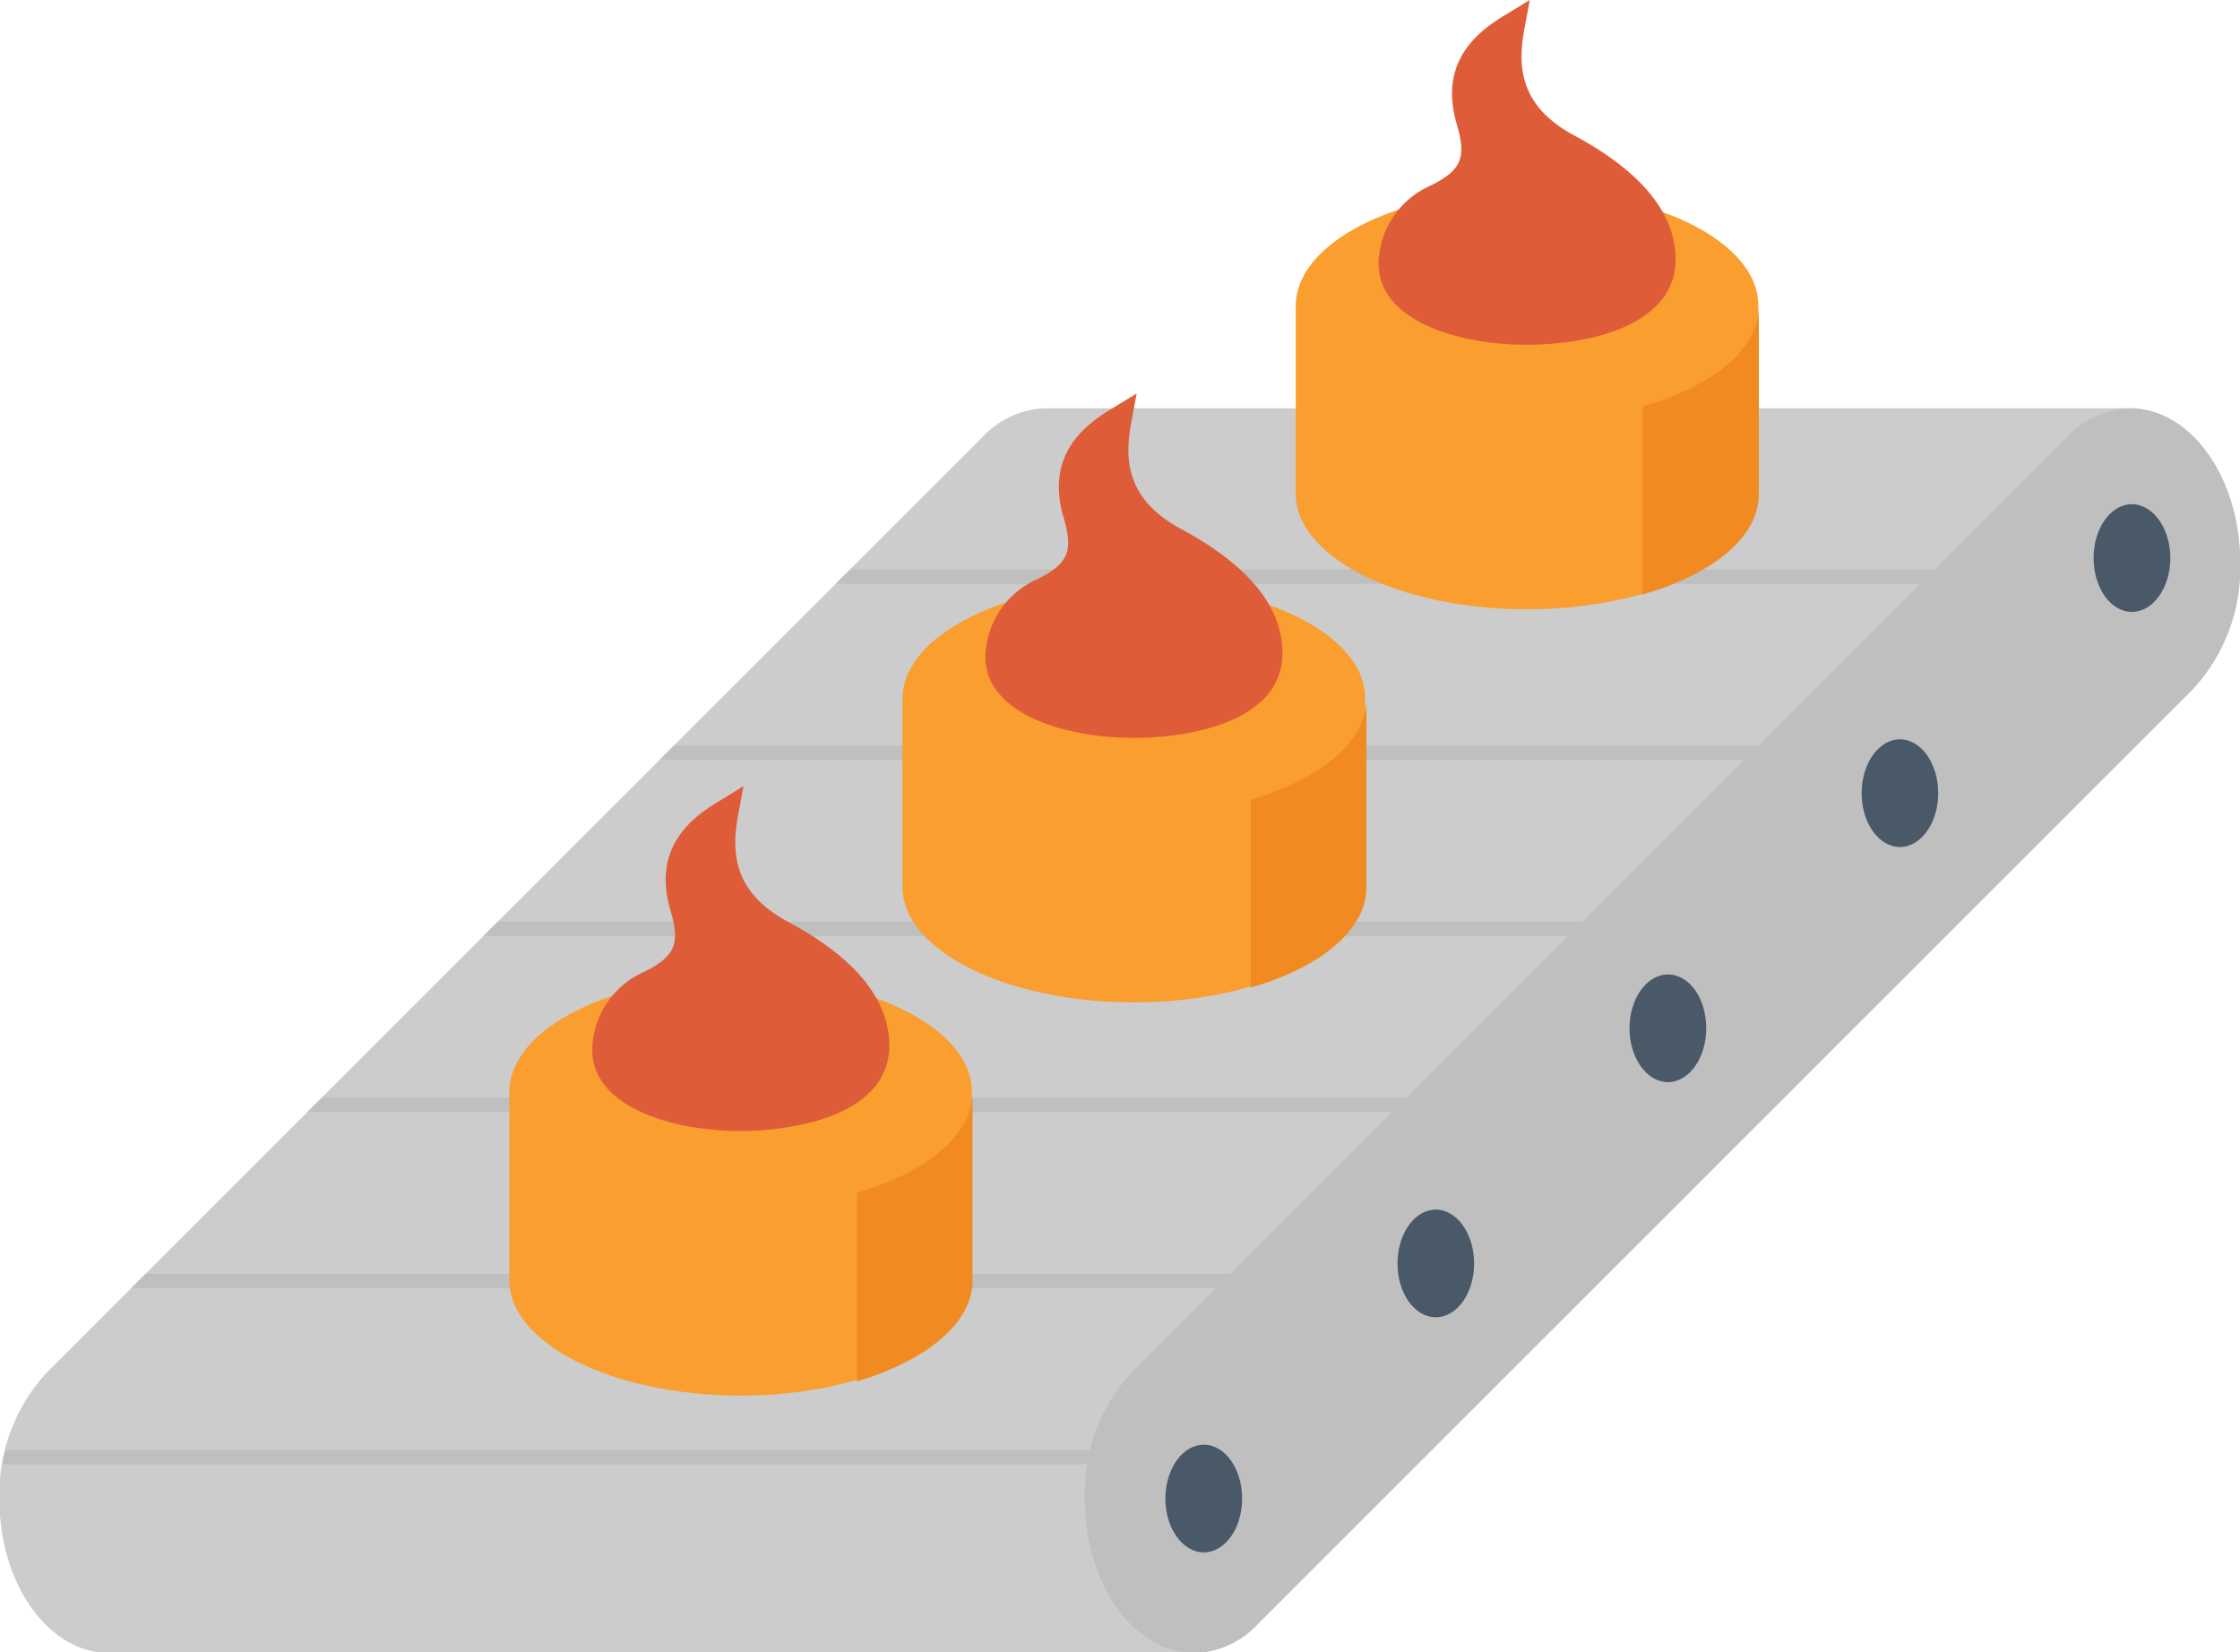 <svg id="Layer_1" data-name="Layer 1" xmlns="http://www.w3.org/2000/svg" viewBox="0 0 154.98 114.34"><defs><style>.cls-1{fill:#ccc;}.cls-2{fill:#bfbfbf;}.cls-3{fill:#495968;}.cls-4{fill:#f99e2f;}.cls-5{fill:#f28a22;}.cls-6{fill:#df5c39;}</style></defs><title>npd-technical</title><path class="cls-1" d="M155.44,39.87a12.33,12.33,0,0,1-3.24,8.73L87.48,113.32a6.19,6.19,0,0,1-4.39,2H8c-4.18,0-7.58-4.76-7.58-10.64A12.37,12.37,0,0,1,3.62,96L68.43,31.19a6.21,6.21,0,0,1,4.38-2h75.05C152.05,29.23,155.44,34,155.44,39.87Z" transform="translate(-0.46 -0.94)"/><path class="cls-2" d="M155.45,39.87a12.34,12.34,0,0,1-3.25,8.73L87.48,113.32a6.21,6.21,0,0,1-4.39,2c-4.18,0-7.57-4.76-7.57-10.64A12.37,12.37,0,0,1,78.67,96l64.81-64.81a6.18,6.18,0,0,1,4.38-2C152.05,29.23,155.45,34,155.45,39.87Z" transform="translate(-0.46 -0.94)"/><path class="cls-3" d="M86.4,104.64c0,2.06-1.19,3.72-2.65,3.72s-2.66-1.66-2.66-3.72,1.19-3.73,2.66-3.73S86.4,102.58,86.4,104.64Z" transform="translate(-0.46 -0.94)"/><path class="cls-3" d="M102.45,88.37c0,2.06-1.18,3.72-2.65,3.72s-2.65-1.66-2.65-3.72,1.19-3.73,2.65-3.73S102.45,86.31,102.45,88.37Z" transform="translate(-0.46 -0.94)"/><path class="cls-3" d="M118.51,72.1c0,2.05-1.19,3.72-2.65,3.72s-2.66-1.67-2.66-3.72,1.19-3.73,2.66-3.73S118.51,70,118.51,72.1Z" transform="translate(-0.46 -0.94)"/><path class="cls-3" d="M134.56,55.83c0,2.05-1.19,3.72-2.65,3.72s-2.65-1.67-2.65-3.72,1.18-3.73,2.65-3.73S134.56,53.77,134.56,55.83Z" transform="translate(-0.46 -0.94)"/><path class="cls-3" d="M150.62,39.55c0,2.06-1.19,3.73-2.66,3.73s-2.65-1.67-2.65-3.73,1.19-3.72,2.65-3.72S150.62,37.5,150.62,39.55Z" transform="translate(-0.46 -0.94)"/><path class="cls-2" d="M75.91,101.27c-.08.32-.15.66-.2,1H.65c0-.34.12-.68.2-1Z" transform="translate(-0.46 -0.94)"/><polygon class="cls-2" points="85.11 88.15 84.11 89.15 9.07 89.15 10.07 88.15 85.11 88.15"/><polygon class="cls-2" points="97.3 75.96 96.3 76.96 21.26 76.96 22.26 75.96 97.3 75.96"/><polygon class="cls-2" points="109.49 63.77 108.49 64.77 33.45 64.77 34.45 63.77 109.49 63.77"/><polygon class="cls-2" points="121.69 51.58 120.69 52.58 45.64 52.58 46.64 51.58 121.69 51.58"/><polygon class="cls-2" points="133.87 39.4 132.87 40.4 57.82 40.4 58.82 39.4 133.87 39.4"/><path class="cls-4" d="M51.7,68.51c-8.86,0-16,3.59-16,8v13c0,4.43,7.18,8,16,8s16-3.59,16-8v-13C67.75,72.1,60.56,68.51,51.7,68.51Z" transform="translate(-0.46 -0.94)"/><path class="cls-5" d="M67.75,76.53v13c0,3-3.24,5.57-8,7,0-.42,0-.86,0-1.29V83.47C64.52,82.09,67.75,79.5,67.75,76.53Z" transform="translate(-0.46 -0.94)"/><path class="cls-6" d="M51.7,79.2c-4.92,0-10.23-1.74-10.26-5.56a6,6,0,0,1,3.63-5.47c2.09-1.06,2.46-1.92,1.79-4.19-1.26-4.22,1.23-6.32,3.22-7.52l1.82-1.12-.37,2c-.46,2.49-.41,5.31,3.46,7.39,4.63,2.48,7,5.37,7,8.58a4.45,4.45,0,0,1-1.47,3.33C58,79,53.13,79.2,51.7,79.2Z" transform="translate(-0.46 -0.94)"/><path class="cls-4" d="M78.9,41.3c-8.86,0-16,3.6-16,8v13c0,4.43,7.18,8,16,8s16-3.59,16-8v-13C95,44.9,87.76,41.3,78.9,41.3Z" transform="translate(-0.46 -0.94)"/><path class="cls-5" d="M95,49.33v13c0,3-3.24,5.57-8,6.95,0-.42,0-.86,0-1.29V56.27C91.72,54.89,95,52.3,95,49.33Z" transform="translate(-0.46 -0.94)"/><path class="cls-6" d="M78.91,52C74,52,68.67,50.26,68.64,46.44A6,6,0,0,1,72.27,41c2.09-1.06,2.46-1.92,1.79-4.2-1.26-4.21,1.23-6.31,3.22-7.52l1.82-1.11-.37,2c-.46,2.49-.41,5.31,3.46,7.38,4.63,2.49,7,5.38,7,8.59a4.41,4.41,0,0,1-1.47,3.33C85.19,51.82,80.33,52,78.91,52Z" transform="translate(-0.46 -0.94)"/><path class="cls-4" d="M106.11,14.1c-8.87,0-16,3.6-16,8v13c0,4.43,7.18,8,16,8s16-3.59,16-8v-13C122.15,17.7,115,14.1,106.11,14.1Z" transform="translate(-0.46 -0.94)"/><path class="cls-5" d="M122.15,22.13v13c0,3-3.24,5.57-8.05,6.95,0-.42,0-.86,0-1.29V29.07C118.92,27.69,122.15,25.1,122.15,22.13Z" transform="translate(-0.46 -0.94)"/><path class="cls-6" d="M106.11,24.8c-4.92,0-10.23-1.74-10.27-5.56a6,6,0,0,1,3.63-5.47c2.1-1.06,2.46-1.92,1.79-4.2-1.25-4.22,1.24-6.31,3.22-7.52L106.3.94l-.37,2c-.46,2.49-.41,5.31,3.46,7.38,4.63,2.49,7,5.38,7,8.59a4.38,4.38,0,0,1-1.47,3.32C112.39,24.62,107.53,24.8,106.11,24.8Z" transform="translate(-0.46 -0.94)"/></svg>